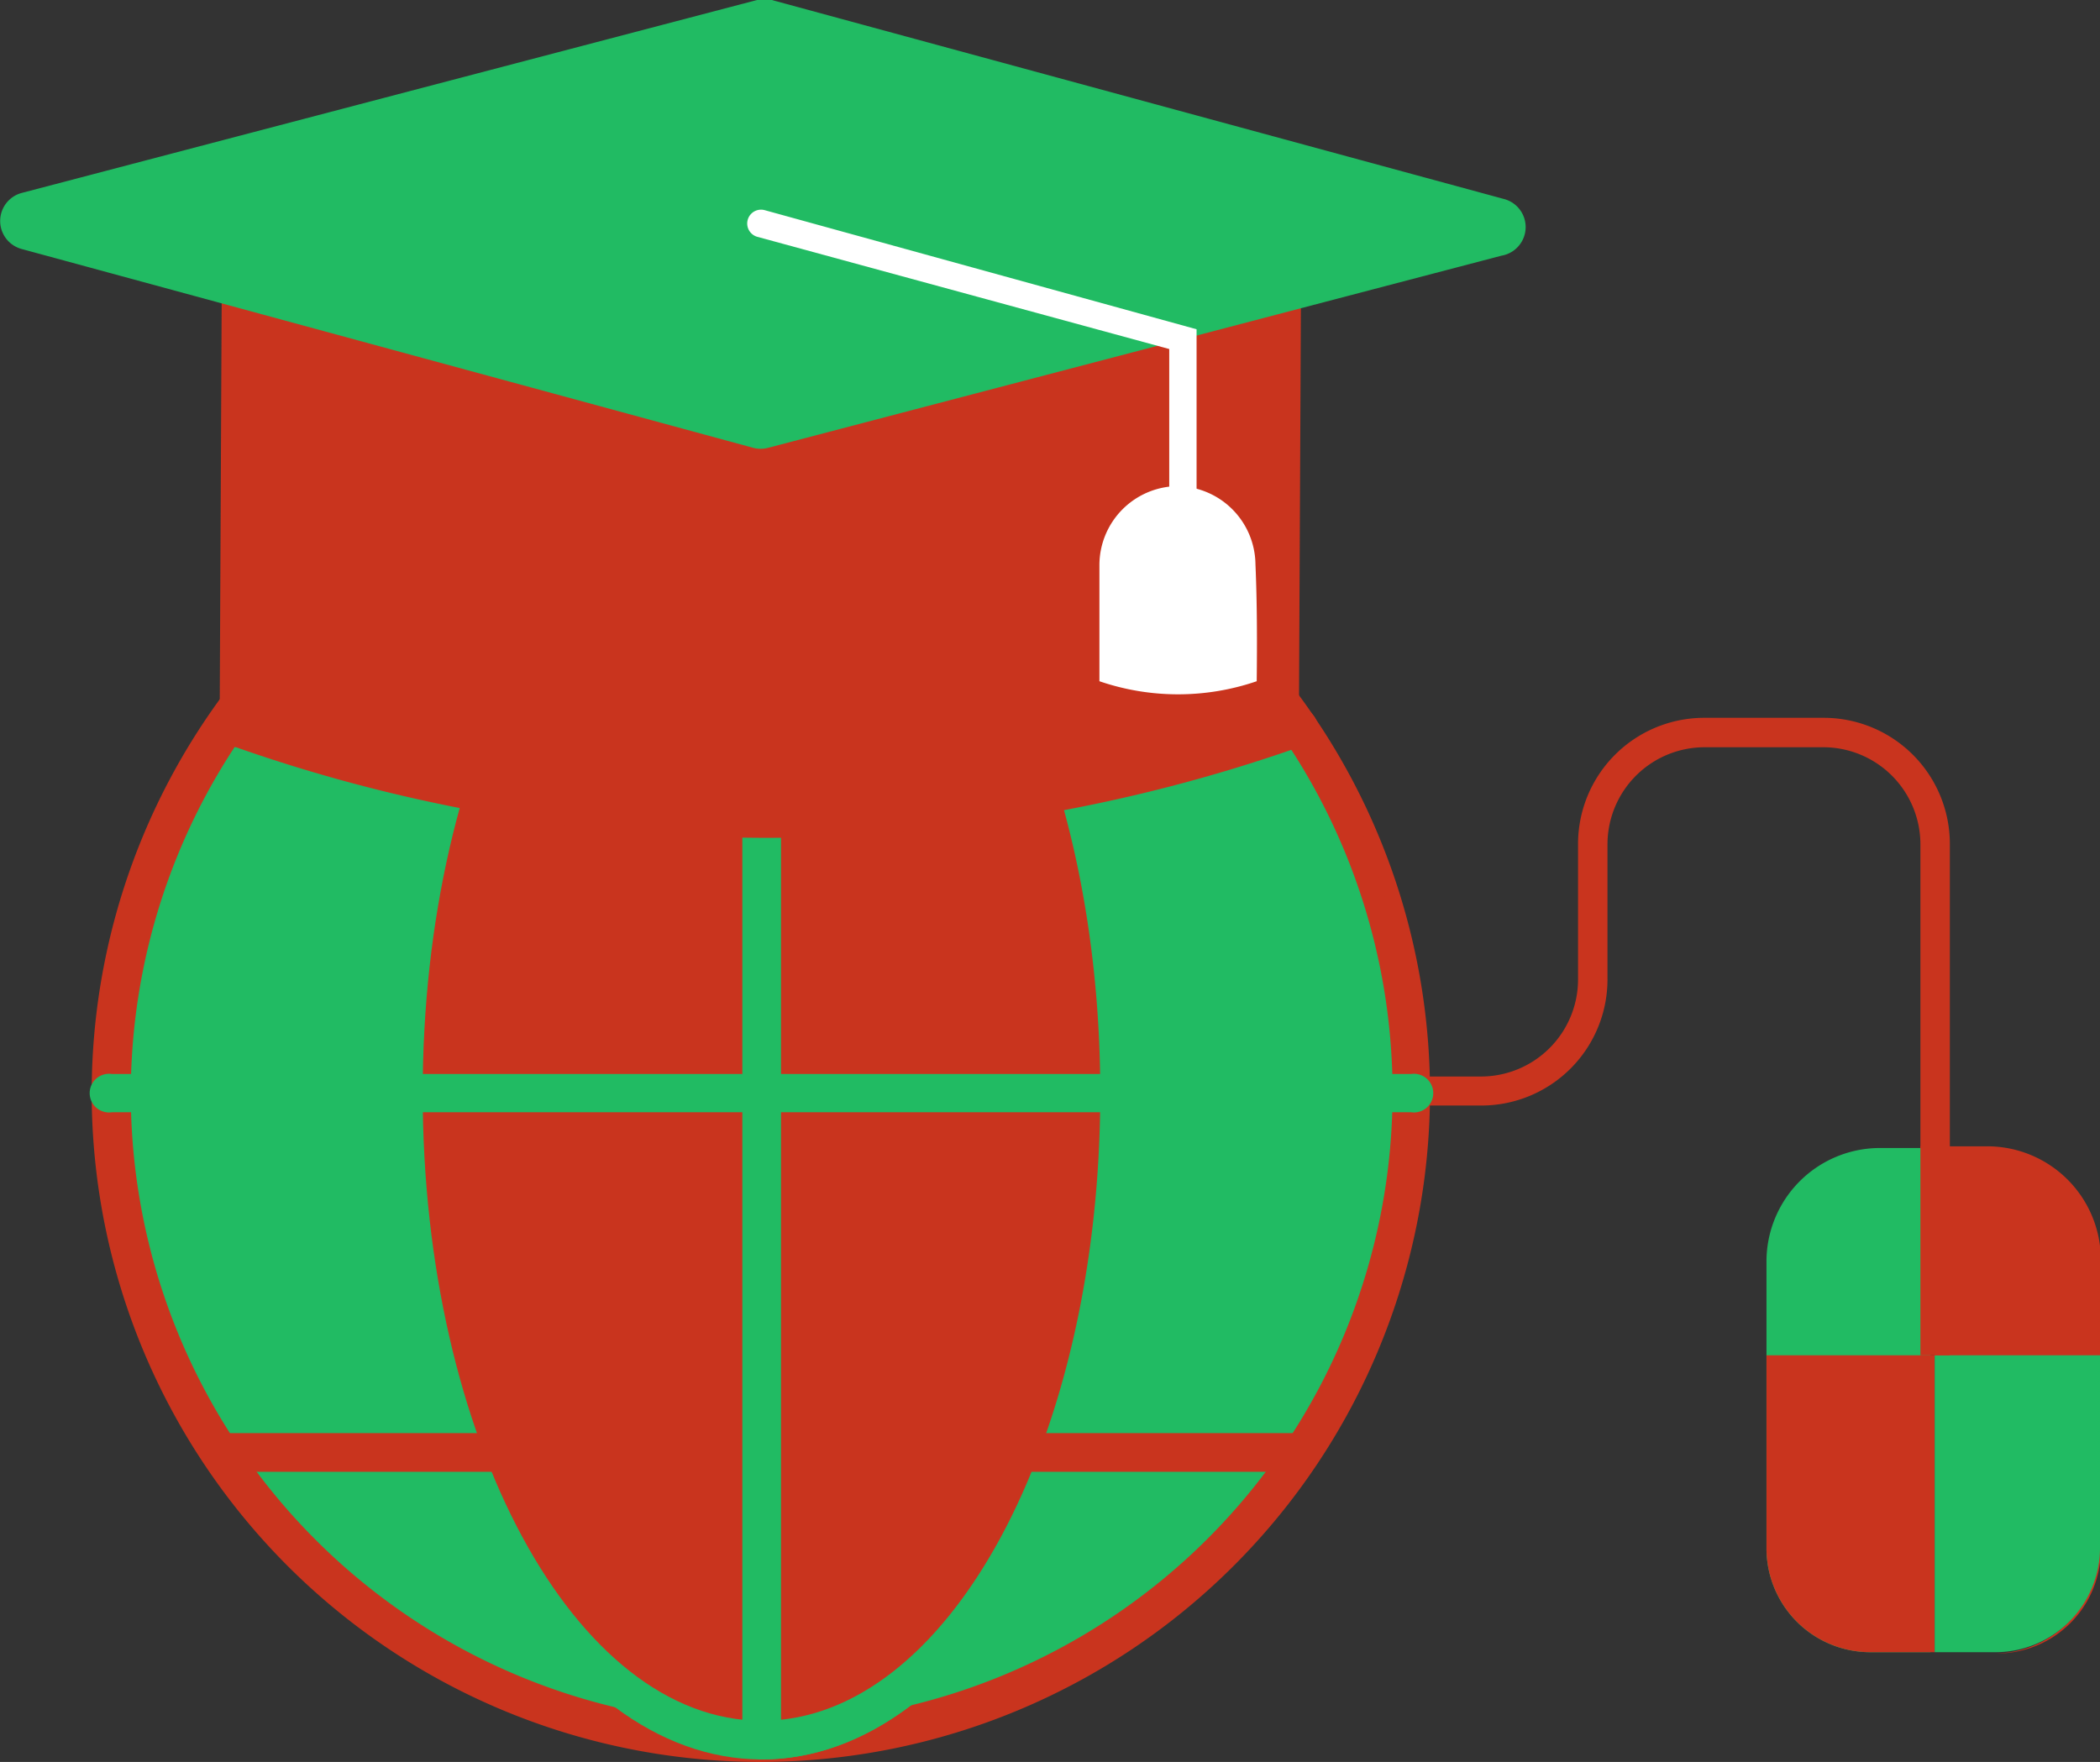 <svg xmlns="http://www.w3.org/2000/svg" viewBox="0 0 49.93 41.9"><rect x="0" y="0" width="49.93" height="41.9" fill="#333333" stroke="none"/><defs><style>.cls-1{fill:#c9341e;}.cls-2{fill:#21bb63;}.cls-3{fill:#fff;}</style></defs><g id="Layer_2" data-name="Layer 2"><g id="Layer_1-2" data-name="Layer 1"><path class="cls-1" d="M46.36,30.57h-.7V20.07a2.31,2.31,0,0,0-2.3-2.3H40.52a2.31,2.31,0,0,0-2.3,2.3v3.22a3,3,0,0,1-3,3H31.33v-.69h3.89a2.31,2.31,0,0,0,2.3-2.3V20.07a3,3,0,0,1,3-3h2.84a3,3,0,0,1,3,3Z"/><path class="cls-2" d="M45.9,39.29H44.43A2.47,2.47,0,0,1,42,36.82V30a2.7,2.7,0,0,1,2.7-2.7H45.9Z"/><path class="cls-1" d="M47.23,27.26H46v5h3.88v4.59a2.47,2.47,0,0,1-2.48,2.47h.08a2.47,2.47,0,0,0,2.47-2.47V30A2.7,2.7,0,0,0,47.23,27.26Z"/><path class="cls-1" d="M42,32.23v4.59a2.47,2.47,0,0,0,2.48,2.47H46V32.23Z"/><path class="cls-2" d="M49.93,36.82V32.23H46v7.06h1.43A2.49,2.49,0,0,0,49.93,36.82Z"/><rect class="cls-1" x="45.66" y="27.26" width="0.7" height="4.97"/><path class="cls-2" d="M33.55,26A15.45,15.45,0,1,1,18.11,10.55,15.44,15.44,0,0,1,33.55,26Z"/><path class="cls-1" d="M18.11,41.9A15.91,15.91,0,1,1,34,26,15.93,15.93,0,0,1,18.11,41.9Zm0-30.89a15,15,0,1,0,15,15A15,15,0,0,0,18.11,11Z"/><path class="cls-2" d="M18.11,10.55a15.45,15.45,0,0,1,0,30.89Z"/><path class="cls-1" d="M18.11,41.9a.46.46,0,0,1,0-.92,15,15,0,0,0,0-30,.46.46,0,0,1,0-.92,15.91,15.91,0,0,1,0,31.81Z"/><path class="cls-1" d="M26.62,26c0,8.5-3.81,15.39-8.51,15.39S9.59,34.49,9.59,26s3.81-15.38,8.52-15.38S26.62,17.5,26.62,26Z"/><path class="cls-2" d="M18.11,41.84c-4.95,0-9-7.11-9-15.85s4-15.84,9-15.84,9,7.11,9,15.84S23.06,41.84,18.11,41.84Zm0-30.77c-4.44,0-8.06,6.69-8.06,14.92s3.62,14.93,8.06,14.93S26.16,34.23,26.16,26,22.55,11.07,18.11,11.07Z"/><path class="cls-1" d="M18.11,10.61c4.7,0,8.51,6.89,8.51,15.38s-3.81,15.39-8.51,15.39Z"/><path class="cls-2" d="M18.11,41.84a.45.45,0,0,1-.46-.46.46.46,0,0,1,.46-.46c4.44,0,8.05-6.69,8.05-14.93s-3.61-14.92-8-14.92a.46.46,0,0,1-.46-.46.45.45,0,0,1,.46-.46c4.95,0,9,7.11,9,15.84S23.06,41.84,18.11,41.84Z"/><path class="cls-2" d="M2.66,26h0Z"/><path class="cls-2" d="M33.55,26.45H2.66a.46.46,0,1,1,0-.91H33.55a.46.46,0,1,1,0,.91Z"/><path class="cls-1" d="M5.34,17.3h0Z"/><path class="cls-1" d="M30.87,17.76H5.34a.46.46,0,0,1,0-.92H30.87a.46.46,0,0,1,0,.92Z"/><path class="cls-1" d="M5.34,34.56h0Z"/><path class="cls-1" d="M30.87,35H5.34a.47.47,0,0,1-.46-.46.46.46,0,0,1,.46-.46H30.87a.45.45,0,0,1,.46.46A.46.46,0,0,1,30.87,35Z"/><path class="cls-2" d="M18.11,9.77v0Z"/><path class="cls-2" d="M18.11,41.38a.45.45,0,0,1-.46-.46V9.77a.46.46,0,0,1,.46-.46.47.47,0,0,1,.46.46V40.92A.46.46,0,0,1,18.11,41.38Z"/><path class="cls-1" d="M30.88,17.77a38.13,38.13,0,0,1-25.66-.14L5.28,5.28c8.55,0,17.11.1,25.66.11Z"/><path class="cls-2" d="M35.7,6.08,18.26,10.65a.69.69,0,0,1-.35,0L.51,5.92a.69.69,0,0,1,0-1.33L18,0a.69.69,0,0,1,.35,0l17.4,4.73A.69.69,0,0,1,35.7,6.08Z"/><path class="cls-3" d="M28.11,14.76h0a.31.31,0,0,1-.31-.31l0-6.15L18,5.63A.31.31,0,1,1,18.19,5L28.45,7.83l0,6.62A.3.3,0,0,1,28.11,14.76Z"/><path class="cls-3" d="M29.88,16.2a5.77,5.77,0,0,1-3.74,0c0-.92,0-1.85,0-2.77A1.88,1.88,0,0,1,28,11.56h0a1.88,1.88,0,0,1,1.85,1.86C29.89,14.35,29.89,15.27,29.88,16.2Z"/></g></g></svg>
